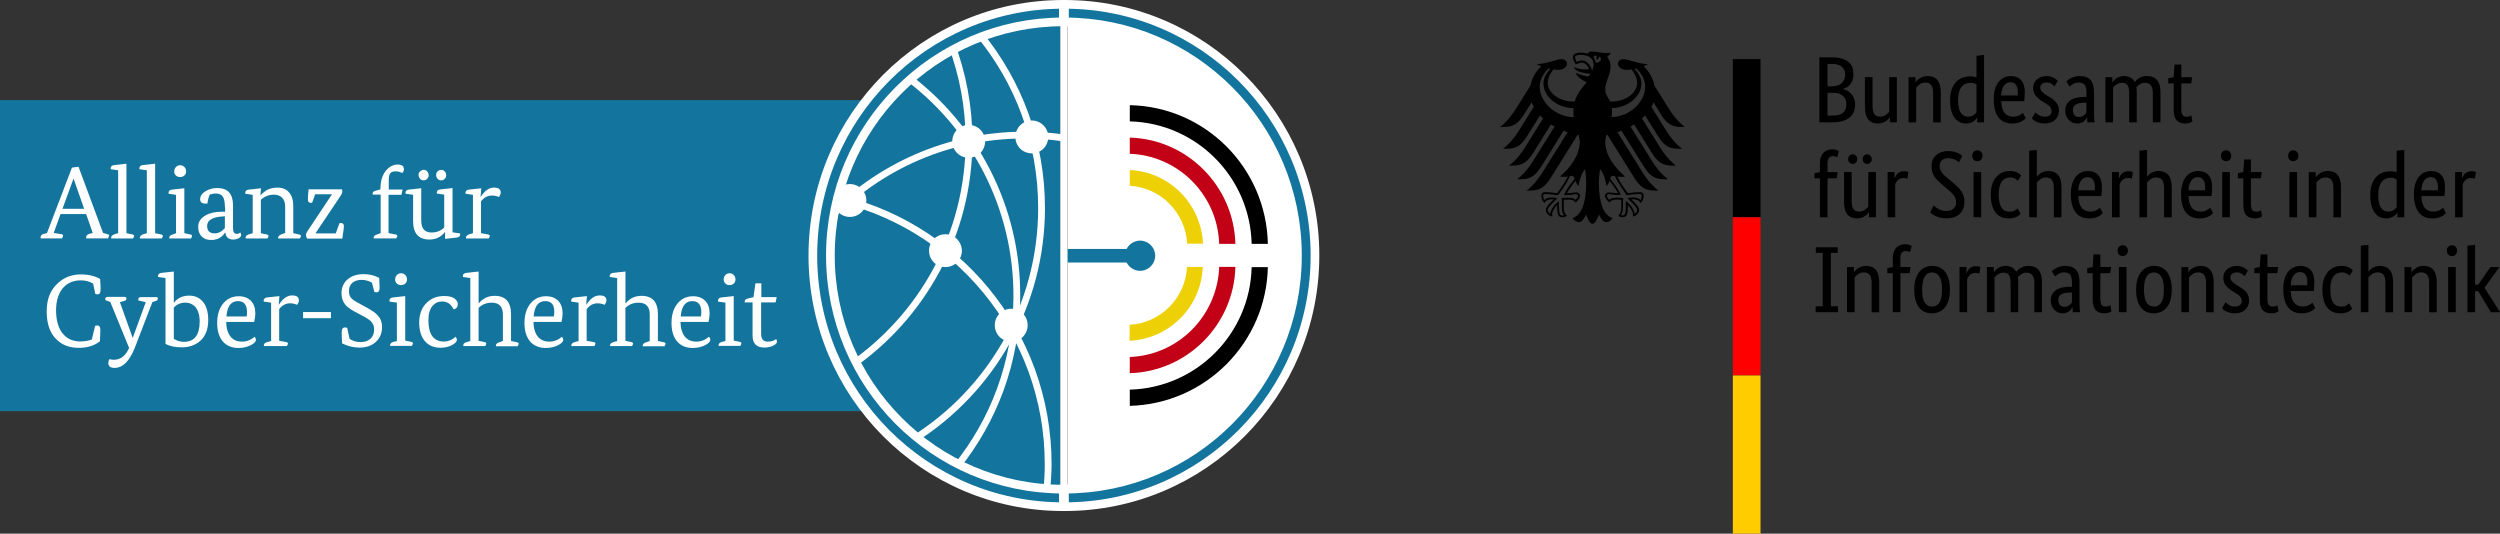 <?xml version="1.0" encoding="UTF-8"?><svg id="Ebene_1" xmlns="http://www.w3.org/2000/svg" viewBox="0 0 855.53 182.63"><rect x="0" y="0" width="855.53" height="182.63" fill="#333333" stroke="none"/><defs><style>.cls-1{fill:#13759d;}.cls-2{fill:#fc0;}.cls-3{fill:none;stroke:#fff;stroke-width:2.97px;}.cls-4{fill:#fff;}.cls-5{fill:#edd106;}.cls-6{fill:red;}.cls-7{fill:#c20016;}</style></defs><path class="cls-4" d="M445.13,87.66c0,44.62-35.55,80.85-79.8,81.75V5.91c44.25.9,79.8,37.12,79.8,81.75"/><rect class="cls-1" y="34.26" width="346.5" height="106.43"/><path class="cls-4" d="M31.73,79.71l-2.25-6.45h-8.77l-2.32,6.45,2.7.45c.3.08.52.22.52.37,0,.22-.15.53-.37,1.05h-7.35v-.3c0-.67.37-1.12,1.2-1.28l.98-.22,8.55-22.42,2.25-.3,8.4,22.65,1.57.45c.3.08.52.22.52.37s-.15.45-.37,1.05h-7.5v-.3c0-.67.37-1.05,1.2-1.28l1.05-.3ZM21.37,71.46h7.43l-3.6-10.27h-.07l-3.75,10.27Z"/><path class="cls-4" d="M40.43,79.79v-21.52l-2.55-.37v-.3c0-.67.45-1.05,1.27-1.12l4.12-.45v23.77l2.1.45c.3.08.52.22.52.45,0,.3-.15.6-.37.9h-7.43c0-.08-.07-.15-.07-.22,0-.53.37-.9,1.12-1.2l1.28-.38Z"/><path class="cls-4" d="M50.25,79.79v-21.52l-2.55-.37v-.3c0-.67.45-1.05,1.27-1.12l4.12-.45v23.77l2.1.45c.3.08.53.22.53.45,0,.3-.15.6-.37.9h-7.43c0-.08-.07-.15-.07-.22,0-.53.37-.9,1.12-1.2l1.28-.38Z"/><path class="cls-4" d="M60.23,79.79v-13.12l-2.55-.37v-.3c0-.67.45-1.05,1.28-1.12l4.12-.45v15.37l2.1.45c.3.08.53.22.53.45,0,.3-.15.6-.37.9h-7.42v-.22c0-.53.37-.9,1.12-1.12l1.2-.45ZM59.63,58.64c0-.6.22-1.12.6-1.5s.82-.6,1.43-.6,1.05.23,1.43.6.6.9.6,1.5-.22,1.12-.6,1.42c-.37.37-.9.52-1.43.52-.6,0-1.05-.15-1.43-.52-.45-.3-.6-.75-.6-1.42"/><path class="cls-4" d="M76.95,70.71c0-1.58-.22-2.7-.67-3.37-.45-.75-1.28-1.12-2.4-1.12-.75,0-1.43.15-2.1.37-.3.6-.6,1.65-.82,3.08h-.75c-1.12,0-1.72-.52-1.72-1.5,0-1.05.6-1.95,1.8-2.7,1.2-.75,2.55-1.12,4.05-1.12,3.6,0,5.4,1.95,5.4,5.92v7.72c0,1.35.37,2.03,1.2,2.03.53,0,.97-.15,1.28-.45.22.3.3.6.3.97,0,.22-.22.53-.6.83-.6.37-1.28.6-2.1.6-1.65,0-2.55-.83-2.7-2.4h-.08c-1.12,1.72-2.7,2.55-4.8,2.55-1.35,0-2.4-.37-3.22-1.2s-1.2-1.87-1.2-3.3c0-1.72.9-3,2.62-3.97,1.5-.83,3.37-1.2,5.62-1.2h.97v-1.72h-.08ZM73.42,79.86c1.35,0,2.47-.6,3.53-1.8v-4.05l-.97.08c-3.37.22-5.1,1.35-5.1,3.22,0,1.65.82,2.55,2.55,2.55"/><path class="cls-4" d="M86.48,79.79v-13.12l-2.55-.37v-.3c0-.67.45-1.05,1.28-1.12l4.12-.45-.23,2.33h.08c.83-.75,1.5-1.35,2.02-1.65,1.05-.6,2.32-.9,3.75-.9,1.72,0,3.07.52,3.98,1.65.97,1.12,1.43,2.62,1.43,4.65v9.3l2.1.45c.3.08.52.22.52.45,0,.3-.15.6-.37.9h-7.42v-.22c0-.53.37-.9,1.12-1.2l1.28-.45v-9c0-1.42-.37-2.48-1.2-3.23-.68-.6-1.57-.9-2.62-.9-1.72,0-3.22.6-4.5,1.73v11.47l2.1.45c.3.08.52.22.52.45,0,.3-.15.6-.37.9h-7.42c0-.08-.08-.15-.08-.22,0-.53.37-.9,1.12-1.2l1.35-.38Z"/><path class="cls-4" d="M105.37,68.24c0-.83.08-2.02.23-3.45h11.4c.08.23.15.45.15.67,0,.37-.15.75-.37,1.2l-8.78,13.12v.08h6.9l1.28-3.53h.53c.67,0,.97.37.97,1.12,0,.22-.15,1.65-.53,4.2h-12.07c-.23-.37-.37-.83-.37-1.28,0-.3.15-.67.37-1.05l8.47-12.75v-.08h-5.7l-1.05,2.92h-.45c-.67,0-.98-.37-.98-1.2"/><path class="cls-4" d="M130.2,64.79v-.15c0-2.62.6-4.73,1.87-6.23,1.12-1.35,2.47-2.1,4.05-2.1,1.43,0,2.1.52,2.1,1.65,0,.45-.22.9-.6,1.27-.75-.45-1.5-.6-2.25-.6-.9,0-1.5.23-1.8.67-.37.45-.53,1.2-.53,2.33v3.23h4.72l-.37,1.8h-4.43v13.13l2.47.45c.3.08.53.22.53.45,0,.3-.15.6-.37.9h-7.72v-.22c0-.53.37-.9,1.12-1.12l1.28-.45v-13.2h-2.7c0-.08-.07-.15-.07-.23,0-.6.37-.98,1.12-1.12l1.57-.45Z"/><path class="cls-4" d="M141.37,66.66l-2.55-.37c0-.08-.07-.23-.07-.3,0-.67.45-1.05,1.28-1.12l4.12-.45v11.03c0,2.78,1.2,4.12,3.52,4.12,1.8,0,3.23-.6,4.35-1.72v-11.25l-2.55-.37v-.3c0-.67.45-1.05,1.27-1.12l4.12-.45v15.15l2.55.37c0,.08.07.22.07.3,0,.67-.45,1.05-1.27,1.12l-3.9.45v-2.33h-.07c-1.35,1.72-3.15,2.55-5.32,2.55-3.68,0-5.55-2.1-5.55-6.3v-9ZM144.97,61.71c-.53,0-.9-.15-1.2-.52-.3-.3-.53-.75-.53-1.27s.15-.98.53-1.27c.3-.3.75-.52,1.2-.52.53,0,.9.15,1.2.52.3.3.52.75.52,1.27s-.15.98-.53,1.27c-.3.37-.67.52-1.2.52M150.97,61.71c-.52,0-.9-.15-1.2-.52-.3-.3-.52-.75-.52-1.27s.15-.98.52-1.27c.3-.3.75-.52,1.2-.52.52,0,.9.15,1.2.52.3.3.52.75.52,1.27s-.15.98-.52,1.27c-.3.37-.68.52-1.2.52"/><path class="cls-4" d="M161.85,79.79v-13.12l-2.55-.37v-.3c0-.67.45-1.05,1.27-1.12l4.12-.45-.23,2.92h.07c1.35-2.1,2.85-3.15,4.5-3.15s2.32.6,2.32,1.73c0,.52-.23.98-.6,1.5-.82-.37-1.65-.52-2.32-.52-1.57,0-2.85.67-3.82,2.02v10.87l2.48.45c.3.08.52.22.52.45,0,.3-.15.6-.37.9h-7.72c0-.08-.07-.15-.07-.22,0-.53.37-.9,1.12-1.2l1.27-.38Z"/><path class="cls-4" d="M27.53,116.84c1.43,0,2.77-.22,3.9-.67l1.12-4.65c.23-.08.52-.15.82-.15.6,0,.98.53.98,1.58l-.15,3.83c-1.87,1.5-4.27,2.25-7.2,2.25-3.15,0-5.62-.9-7.57-2.78-2.32-2.17-3.45-5.4-3.45-9.67s1.27-7.35,3.82-9.67c2.18-2.03,4.8-3,7.87-3,2.62,0,4.8.53,6.6,1.58.15,1.72.15,2.92.15,3.67,0,1.05-.37,1.58-1.05,1.58-.23,0-.52-.08-.75-.15l-.75-3.53c-1.2-.75-2.62-1.12-4.2-1.12-2.48,0-4.43.83-5.93,2.4-1.65,1.8-2.55,4.42-2.55,7.87s.82,6.37,2.48,8.17c1.42,1.65,3.45,2.48,5.85,2.48"/><path class="cls-4" d="M42.83,101.69c.3,0,.45.15.45.37s-.07.45-.23.75l-2.02.6,4.35,12.15h.07l4.43-12.15-2.55-.6v-.3c0-.6.3-.83.98-.83h5.25c.3,0,.45.15.45.37s-.07.45-.22.75l-1.65.6-5.85,15.22c-1.87,4.87-4.2,7.28-7.12,7.28-1.43,0-2.1-.6-2.1-1.72,0-.45.15-.9.37-1.28.52.15.98.22,1.5.22,2.32,0,4.05-1.35,5.25-4.05l-6.45-15.75-1.65-.6c0-.15-.07-.22-.07-.3,0-.6.3-.83.98-.83h5.85v.08Z"/><path class="cls-4" d="M56.63,95.16l-2.55-.37v-.3c0-.67.45-1.05,1.28-1.12l4.12-.45v10.65h.07c1.28-1.65,3.07-2.4,5.18-2.4,1.87,0,3.37.6,4.5,1.87,1.35,1.42,2.03,3.6,2.03,6.53,0,3.08-.9,5.47-2.78,7.12-1.65,1.42-3.75,2.17-6.22,2.17-2.32,0-4.2-.37-5.62-1.2v-22.5ZM63.45,103.56c-1.65,0-3,.6-3.97,1.72v10.65c.97.67,2.18,1.05,3.45,1.05,3.6,0,5.4-2.33,5.4-6.9,0-2.25-.53-3.9-1.5-5.1-.9-.9-2.03-1.42-3.37-1.42"/><path class="cls-4" d="M77.4,110.01c0,2.17.53,3.9,1.42,5.1.97,1.2,2.25,1.8,3.97,1.8,1.58,0,3-.53,4.35-1.65.23.22.37.53.45,1.05,0,.53-.52,1.12-1.57,1.72-1.28.67-2.7,1.05-4.42,1.05-2.1,0-3.83-.67-5.1-1.95-1.42-1.5-2.18-3.67-2.18-6.6s.75-5.17,2.25-6.9c1.35-1.5,3.08-2.25,5.1-2.25,1.8,0,3.22.53,4.28,1.65.98,1.05,1.42,2.47,1.42,4.28,0,.75-.15,1.72-.37,2.85h-9.6v-.15ZM81.45,103.04c-2.4,0-3.67,1.72-3.97,5.25h6.9c.15-.45.15-.97.15-1.5,0-2.47-1.05-3.75-3.08-3.75"/><path class="cls-4" d="M92.78,116.69v-13.12l-2.55-.37v-.3c0-.67.45-1.05,1.27-1.12l4.12-.45-.23,2.92h.07c1.35-2.1,2.85-3.15,4.5-3.15s2.32.6,2.32,1.72c0,.53-.23.97-.6,1.5-.82-.37-1.65-.53-2.32-.53-1.57,0-2.85.67-3.82,2.03v10.8l2.47.45c.3.08.52.22.52.45,0,.3-.15.6-.37.9h-7.8c0-.08-.08-.15-.08-.22,0-.53.37-.9,1.12-1.12l1.35-.37Z"/><rect class="cls-4" x="103.72" y="106.79" width="9.53" height="2.1"/><path class="cls-4" d="M127.28,96.74c-1.2-.67-2.32-.97-3.53-.97-1.35,0-2.4.37-3.22,1.05-.75.67-1.12,1.65-1.12,2.85,0,1.05.3,1.87.97,2.55.37.37,1.05.83,2.03,1.35l3.3,1.8c1.72.97,2.93,1.8,3.6,2.62.97,1.05,1.43,2.33,1.43,3.9,0,2.1-.68,3.75-2.03,5.03-1.43,1.35-3.3,2.03-5.7,2.03-1.95,0-3.9-.45-5.92-1.42-.15-1.28-.15-2.62-.15-3.9,0-1.05.37-1.58,1.12-1.58.22,0,.53.08.75.15l.83,3.75c1.05.75,2.33,1.12,3.75,1.12,1.5,0,2.7-.45,3.53-1.28.75-.75,1.12-1.8,1.12-3.08,0-1.05-.37-2.03-1.12-2.78-.53-.53-1.72-1.28-3.6-2.25l-2.25-1.2c-1.35-.75-2.33-1.5-3-2.33-.83-1.05-1.2-2.4-1.2-3.9,0-1.95.75-3.53,2.17-4.72,1.35-1.12,3.15-1.72,5.32-1.72,2.03,0,3.82.45,5.4,1.28.07,1.72.15,2.78.15,3.37,0,1.05-.37,1.58-1.05,1.58-.22,0-.53-.08-.75-.15l-.83-3.15Z"/><path class="cls-4" d="M135.82,116.69v-13.12l-2.55-.37v-.3c0-.67.45-1.05,1.28-1.12l4.12-.45v15.22l2.1.45c.3.08.53.22.53.45,0,.3-.15.6-.37.9h-7.43v-.22c0-.53.37-.9,1.12-1.12l1.2-.3ZM135.22,95.61c0-.6.22-1.12.6-1.5s.82-.6,1.43-.6,1.05.22,1.43.6.6.9.6,1.5-.22,1.12-.6,1.42c-.37.37-.9.53-1.43.53-.6,0-1.05-.15-1.43-.53-.45-.37-.6-.83-.6-1.42"/><path class="cls-4" d="M155.85,115.26c.3.3.52.67.52.97,0,.6-.45,1.12-1.43,1.72-1.12.67-2.55,1.05-4.2,1.05-2.25,0-3.98-.75-5.25-2.17-1.35-1.5-2.03-3.67-2.03-6.45s.82-5.1,2.55-6.75c1.58-1.58,3.6-2.33,6-2.33,1.65,0,2.85.3,3.68.97.6.53.98,1.12.98,1.72,0,1.05-.45,1.65-1.43,1.87-.9-1.8-2.18-2.7-3.9-2.7-1.35,0-2.48.53-3.3,1.5-.98,1.12-1.43,2.78-1.43,4.95,0,4.87,1.8,7.28,5.4,7.28,1.5-.07,2.85-.6,3.83-1.65"/><path class="cls-4" d="M160.95,116.69v-21.53l-2.55-.37v-.3c0-.67.45-1.05,1.27-1.12l4.12-.45v10.87h.07c1.35-1.65,3.15-2.55,5.4-2.55,3.75,0,5.62,2.1,5.62,6.3v9.15l2.1.45c.3.08.52.22.52.45,0,.3-.15.6-.37.9h-7.42v-.22c0-.53.37-.9,1.12-1.12l1.27-.45v-9c0-2.78-1.27-4.12-3.82-4.12-1.8,0-3.3.6-4.5,1.8v11.25l2.1.45c.3.08.52.22.52.45,0,.3-.15.6-.37.9h-7.43c0-.08-.07-.15-.07-.22,0-.53.37-.9,1.12-1.12l1.28-.38Z"/><path class="cls-4" d="M182.55,110.01c0,2.17.52,3.9,1.43,5.1.98,1.2,2.25,1.8,3.98,1.8,1.57,0,3-.53,4.35-1.65.23.22.37.53.45,1.05,0,.53-.52,1.12-1.57,1.72-1.27.67-2.7,1.05-4.43,1.05-2.1,0-3.82-.67-5.1-1.95-1.43-1.5-2.18-3.67-2.18-6.6s.75-5.17,2.25-6.9c1.35-1.5,3.07-2.25,5.1-2.25,1.8,0,3.23.53,4.27,1.65.98,1.05,1.43,2.47,1.43,4.28,0,.75-.15,1.72-.37,2.85h-9.6v-.15ZM186.6,103.04c-2.4,0-3.68,1.72-3.98,5.25h6.9c.15-.45.15-.97.15-1.5.08-2.47-.97-3.75-3.07-3.75"/><path class="cls-4" d="M198,116.69v-13.12l-2.55-.37v-.3c0-.67.45-1.05,1.27-1.12l4.12-.45-.23,2.92h.08c1.35-2.1,2.85-3.15,4.5-3.15s2.33.6,2.33,1.72c0,.53-.23.97-.6,1.5-.83-.37-1.65-.53-2.33-.53-1.58,0-2.85.67-3.83,2.03v10.8l2.48.45c.3.08.52.22.52.45,0,.3-.15.6-.37.9h-7.8c0-.08-.08-.15-.08-.22,0-.53.37-.9,1.12-1.12l1.35-.37Z"/><path class="cls-4" d="M211.2,116.69v-21.53l-2.55-.37v-.3c0-.67.45-1.05,1.27-1.12l4.12-.45v10.87h.08c1.35-1.65,3.15-2.55,5.4-2.55,3.75,0,5.62,2.1,5.62,6.3v9.15l2.1.45c.3.08.52.22.52.45,0,.3-.15.6-.37.9h-7.43v-.22c0-.53.37-.9,1.12-1.12l1.27-.45v-9c0-2.78-1.27-4.12-3.83-4.12-1.8,0-3.3.6-4.5,1.8v11.25l2.1.45c.3.08.52.22.52.45,0,.3-.15.6-.37.9h-7.42c0-.08-.08-.15-.08-.22,0-.53.37-.9,1.12-1.12l1.28-.38Z"/><path class="cls-4" d="M232.87,110.01c0,2.17.52,3.9,1.42,5.1.98,1.2,2.25,1.8,3.98,1.8,1.58,0,3-.53,4.35-1.65.23.22.45.53.45,1.05s-.52,1.12-1.58,1.72c-1.27.67-2.7,1.05-4.42,1.05-2.1,0-3.83-.67-5.1-1.95-1.42-1.5-2.17-3.67-2.17-6.6s.75-5.17,2.25-6.9c1.35-1.5,3.08-2.25,5.1-2.25,1.8,0,3.23.53,4.27,1.65.98,1.05,1.42,2.47,1.42,4.28,0,.75-.15,1.72-.37,2.85h-9.6v-.15ZM236.93,103.04c-2.4,0-3.67,1.72-3.98,5.25h6.9c.15-.45.15-.97.15-1.5,0-2.47-1.05-3.75-3.07-3.75"/><path class="cls-4" d="M248.25,116.69v-13.12l-2.55-.37v-.3c0-.67.45-1.05,1.27-1.12l4.12-.45v15.22l2.1.45c.3.08.52.22.52.45,0,.3-.15.6-.37.9h-7.42v-.22c0-.53.37-.9,1.12-1.12l1.2-.3ZM247.65,95.61c0-.6.23-1.12.6-1.5s.83-.6,1.42-.6,1.05.22,1.42.6.6.9.6,1.5-.23,1.12-.6,1.42c-.37.37-.9.53-1.42.53-.6,0-1.05-.15-1.42-.53s-.6-.83-.6-1.42"/><path class="cls-4" d="M257.85,101.69l.67-4.72h2.02v4.72h5.25l-.37,1.8h-4.95v10.8c0,1.72.75,2.62,2.25,2.62,1.2,0,2.17-.3,2.92-.9.15.22.23.6.23,1.05,0,.3-.3.67-.98,1.05-.9.53-1.95.83-3.23.83-2.77,0-4.12-1.35-4.12-4.05v-11.4h-2.7v-.22c0-.6.37-.97,1.12-1.12l1.88-.45Z"/><rect class="cls-1" x="352.95" y="85.19" width="38.55" height="4.65"/><path class="cls-1" d="M283.12,87.66c0,44.62,35.55,80.85,79.8,81.75V5.91c-44.25.9-79.8,37.12-79.8,81.75"/><path class="cls-4" d="M357.6,71.16c0-22.8-8.03-43.65-21.37-60-.83.3-1.58.6-2.33.9,13.35,15.98,21.37,36.6,21.37,59.1,0,33.08-17.33,62.03-43.42,78.3.67.53,1.28,1.05,1.95,1.58,26.33-16.8,43.8-46.28,43.8-79.87"/><path class="cls-4" d="M332.77,48.14c0-11.92-2.25-23.33-6.22-33.82-.67.37-1.42.75-2.1,1.05,3.83,10.2,6,21.23,6,32.77,0,31.5-15.75,59.25-39.75,75.9.37.67.75,1.42,1.12,2.1,24.75-17.1,40.95-45.67,40.95-78"/><path class="cls-4" d="M350.63,47.39c4.28,0,8.4.3,12.53.9v-2.4c-4.12-.52-8.25-.83-12.53-.83-26.7,0-50.78,11.17-67.95,29.02-.23,1.35-.37,2.7-.52,4.05,16.8-18.9,41.25-30.75,68.48-30.75"/><path class="cls-4" d="M284.32,66.14c-.23.75-.37,1.5-.52,2.33,42.08,8.48,73.73,45.75,73.73,90.38,0,2.92-.15,5.78-.45,8.62.75.08,1.58.08,2.33.08.22-2.85.45-5.78.45-8.7,0-45.83-32.4-84-75.53-92.7"/><path class="cls-4" d="M310.65,24.96c-.6.52-1.28,1.05-1.87,1.58,23.33,16.95,38.33,44.55,38.03,75.6-.22,21.67-7.87,41.47-20.55,57.08.75.37,1.42.67,2.17,1.05,12.75-15.97,20.47-36.08,20.7-58.12.37-31.57-14.85-59.77-38.48-77.17"/><path class="cls-4" d="M331.5,42.74c-3.08,0-5.62,2.48-5.62,5.62s2.47,5.62,5.62,5.62,5.62-2.48,5.62-5.62-2.55-5.62-5.62-5.62"/><path class="cls-4" d="M323.55,80.16c-3.08,0-5.62,2.47-5.62,5.62s2.47,5.62,5.62,5.62,5.62-2.55,5.62-5.62c-.08-3.15-2.55-5.62-5.62-5.62"/><path class="cls-4" d="M290.85,62.99c-3.08,0-5.62,2.48-5.62,5.62s2.48,5.62,5.62,5.62,5.62-2.48,5.62-5.62-2.55-5.62-5.62-5.62"/><path class="cls-4" d="M346.05,105.66c-3.08,0-5.62,2.47-5.62,5.62s2.47,5.62,5.62,5.62,5.62-2.47,5.62-5.62-2.48-5.62-5.62-5.62"/><path class="cls-4" d="M362.85,6.89v160.35h2.47V6.89h-2.47"/><path class="cls-1" d="M363.82,167.39c-44.03,0-79.65-35.78-79.65-79.95S319.87,7.49,363.82,7.49h.08V1.49h-.08c-47.33,0-85.65,38.48-85.65,85.95s38.32,85.95,85.65,85.95h.08v-6h-.08Z"/><path class="cls-3" d="M363.82,167.39c-44.03,0-79.65-35.78-79.65-79.95S319.87,7.49,363.82,7.49h.08V1.49h-.08c-47.33,0-85.65,38.48-85.65,85.95s38.32,85.95,85.65,85.95h.08v-6h-.08Z"/><path class="cls-1" d="M364.35,167.39c44.03,0,79.65-35.78,79.65-79.95S408.3,7.49,364.35,7.49h-.08V1.49h.08c47.33,0,85.65,38.48,85.65,85.95s-38.33,85.95-85.65,85.95h-.08v-6h.08Z"/><path class="cls-3" d="M364.35,167.39c44.03,0,79.65-35.78,79.65-79.95S408.3,7.49,364.35,7.49h-.08V1.49h.08c47.33,0,85.65,38.48,85.65,85.95s-38.33,85.95-85.65,85.95h-.08v-6h.08Z"/><path class="cls-4" d="M353.1,41.24c-3.08,0-5.62,2.48-5.62,5.62s2.47,5.62,5.62,5.62,5.62-2.48,5.62-5.62-2.55-5.62-5.62-5.62"/><path d="M433.88,83.46h-5.55c-.53-22.87-18.9-41.33-41.7-41.92v-5.55c25.87.52,46.72,21.45,47.25,47.47"/><path class="cls-7" d="M422.77,83.46h-5.55c-.53-16.73-13.95-30.23-30.6-30.83v-5.55c19.72.6,35.62,16.58,36.15,36.37"/><path class="cls-5" d="M386.63,63.59v-5.4c13.58.6,24.45,11.62,25.05,25.2h-5.4c-.6-10.65-9.08-19.2-19.65-19.8"/><path d="M433.88,91.34c-.53,25.95-21.37,46.87-47.25,47.55v-5.55c22.8-.6,41.17-19.05,41.7-41.92h5.55v-.08Z"/><path class="cls-7" d="M422.77,91.34c-.53,19.8-16.42,35.78-36.15,36.37v-5.55c16.65-.6,30-14.1,30.6-30.83h5.55Z"/><path class="cls-5" d="M386.63,111.14c10.58-.6,19.05-9.15,19.58-19.8h5.4c-.53,13.65-11.4,24.6-25.05,25.28v-5.48h.07Z"/><path class="cls-1" d="M395.32,87.51c0,2.85-2.33,5.17-5.17,5.17s-5.17-2.33-5.17-5.17,2.33-5.17,5.17-5.17,5.17,2.33,5.17,5.17"/><g id="Name"><path d="M634.27,25.31c0,.77-.1,1.45-.29,2.03s-.46,1.08-.79,1.5c-.33.42-.72.76-1.16,1.01-.44.26-.9.45-1.37.58v.06c.58.11,1.12.31,1.63.61.5.3.94.68,1.32,1.13.38.45.68.98.9,1.59.23.61.34,1.28.34,2.01,0,.88-.15,1.69-.45,2.42s-.77,1.36-1.4,1.9c-.63.54-1.43.96-2.4,1.26s-2.12.45-3.45.45h-4.54v-22.23h4.28c1.31,0,2.43.13,3.37.4.93.27,1.7.65,2.3,1.14s1.04,1.09,1.3,1.79c.27.7.4,1.48.4,2.34ZM631.44,25.41c0-1.03-.37-1.88-1.1-2.54s-1.88-1-3.45-1h-1.48v7.67h1.45c1.5,0,2.64-.37,3.41-1.1s1.16-1.74,1.16-3.03ZM631.85,35.65c0-1.2-.39-2.15-1.18-2.85-.78-.7-1.91-1.05-3.37-1.05h-1.9v7.8h1.74c1.65,0,2.85-.33,3.59-.98.74-.65,1.11-1.63,1.11-2.92ZM649.12,41.87h-2.38v-1.74h-.06c-.06.13-.2.32-.42.56-.21.25-.49.48-.82.71-.33.23-.74.42-1.21.6s-1,.26-1.58.26c-.69,0-1.3-.1-1.85-.31-.55-.2-1.01-.53-1.4-.98s-.68-1.04-.89-1.76c-.2-.72-.31-1.61-.31-2.66v-10.15h2.61v9.95c0,1.29.21,2.21.63,2.75.42.55,1.07.82,1.95.82.75,0,1.39-.19,1.9-.56.52-.38.92-.75,1.22-1.11v-11.85h2.61s0,15.46,0,15.46ZM661.55,41.87v-9.95c0-1.31-.22-2.25-.66-2.82-.44-.57-1.11-.85-2.01-.85-.77,0-1.42.19-1.93.58s-.92.76-1.22,1.13v11.92h-2.61v-15.46h2.38v1.74h.06c.06-.13.2-.32.42-.56.21-.25.49-.48.84-.71s.75-.42,1.22-.6,1.01-.26,1.61-.26c.69,0,1.31.1,1.87.31.56.2,1.03.53,1.42.98s.69,1.04.9,1.76c.21.72.32,1.61.32,2.66v10.15h-2.61ZM667.35,34.37c0-1.57.2-2.88.61-3.93s.93-1.9,1.58-2.54,1.37-1.1,2.19-1.37c.82-.27,1.63-.4,2.45-.4.49,0,.92.04,1.29.11.37.07.67.17.9.27v-7.41l2.61-.29v23.06h-2.38v-1.64h-.06c-.06.13-.18.31-.35.53s-.41.45-.71.68-.68.42-1.13.58c-.45.16-.98.24-1.58.24-.73,0-1.42-.14-2.08-.43-.66-.29-1.23-.75-1.72-1.39-.49-.63-.89-1.45-1.18-2.45-.29-1-.43-2.21-.43-3.62h0ZM673.47,39.94c.41,0,.77-.05,1.1-.16s.6-.24.84-.4.43-.33.6-.5.28-.32.37-.45v-9.53c-.24-.15-.51-.28-.82-.39-.31-.11-.7-.16-1.18-.16-.6,0-1.17.1-1.69.31-.53.2-.98.54-1.37,1.01s-.69,1.08-.92,1.84-.34,1.68-.34,2.77.09,1.97.27,2.69c.18.72.43,1.3.76,1.74.32.44.69.76,1.1.95s.84.29,1.29.29h0ZM692.9,31.63c0,.67-.02,1.24-.06,1.72s-.09.91-.13,1.27h-7.89c.09,1.83.48,3.17,1.18,4.03.7.86,1.7,1.29,3.01,1.29.45,0,.86-.05,1.22-.16s.68-.24.95-.39c.27-.15.49-.3.68-.45.18-.15.32-.27.4-.35l.97,1.84c-.11.11-.27.26-.48.47-.21.2-.5.41-.87.61-.37.2-.82.38-1.35.53s-1.17.23-1.9.23c-.97,0-1.84-.16-2.63-.48-.78-.32-1.45-.82-2-1.5s-.97-1.54-1.27-2.58c-.3-1.04-.45-2.29-.45-3.75,0-1.37.16-2.56.47-3.56.31-1,.74-1.82,1.27-2.46s1.16-1.12,1.87-1.43c.71-.31,1.47-.47,2.29-.47,1.48,0,2.64.47,3.48,1.4s1.26,2.34,1.26,4.2h0ZM688,28.15c-.92,0-1.66.39-2.22,1.16s-.88,1.89-.97,3.35h5.64c.02-.11.04-.26.05-.47.01-.2.02-.42.02-.66,0-1.07-.21-1.91-.64-2.5-.43-.59-1.05-.89-1.87-.89ZM703.04,29.53c-.17-.19-.48-.46-.93-.79-.45-.33-1.04-.5-1.77-.5-.69,0-1.21.16-1.58.48s-.55.71-.55,1.16c0,.58.17,1.06.5,1.43.33.38.84.78,1.53,1.21l.97.58c1.05.62,1.88,1.29,2.48,2.01.6.72.9,1.65.9,2.79,0,1.22-.42,2.25-1.27,3.09-.85.84-2.07,1.26-3.66,1.26-.62,0-1.17-.06-1.64-.19s-.89-.28-1.24-.45c-.35-.17-.65-.36-.89-.56-.24-.2-.43-.39-.58-.56l1.26-2.06c.13.13.28.28.47.45.18.17.4.34.66.5s.55.3.87.4.7.16,1.13.16c.77,0,1.36-.17,1.77-.52s.61-.76.61-1.26c0-.37-.05-.68-.14-.95-.1-.27-.24-.51-.43-.72s-.43-.42-.71-.61-.6-.41-.97-.64l-.97-.61c-.97-.62-1.72-1.28-2.27-1.96-.55-.69-.82-1.57-.82-2.64,0-.58.11-1.11.34-1.59.23-.48.54-.9.95-1.26.41-.35.89-.63,1.43-.84.55-.2,1.13-.31,1.76-.31s1.12.06,1.55.18c.43.12.8.27,1.11.45.31.18.57.37.77.55.2.18.37.34.5.47l-1.13,1.87h0ZM706.75,37.94c0-.9.17-1.65.52-2.25s.81-1.09,1.39-1.47c.58-.38,1.26-.64,2.05-.81.78-.16,1.62-.24,2.5-.24h.81v-1.48c0-1.31-.23-2.21-.69-2.71-.46-.49-1.11-.74-1.95-.74-.77,0-1.42.17-1.93.5-.52.33-.92.63-1.22.89l-1.1-1.74c.17-.17.39-.37.66-.58.27-.21.6-.42.98-.61s.83-.35,1.32-.48,1.05-.19,1.68-.19c1.59,0,2.79.44,3.61,1.32s1.22,2.3,1.22,4.25v7.05c0,.67.02,1.32.06,1.95.04.63.09,1.06.13,1.27h-2.48l-.1-1.71h-.06c-.09.19-.21.41-.39.66-.17.25-.39.47-.64.68-.26.2-.57.38-.93.53s-.79.23-1.29.23c-.58,0-1.12-.11-1.63-.32-.5-.21-.94-.52-1.32-.9-.38-.39-.67-.84-.87-1.37-.2-.53-.31-1.1-.31-1.72h0ZM711.42,40.04c.37,0,.69-.05.97-.16s.52-.24.72-.39c.2-.15.38-.32.52-.5.14-.18.26-.34.37-.47v-3.41l-.84.03c-1.25.04-2.19.26-2.83.64s-.97,1.01-.97,1.87c0,.79.18,1.39.55,1.79.37.4.87.6,1.51.6ZM728.62,41.87v-9.95c0-1.27-.18-2.18-.55-2.74s-.96-.84-1.77-.84c-.43,0-.81.05-1.14.16-.33.11-.63.24-.89.4s-.48.34-.68.53-.35.37-.48.52v11.92h-2.61v-15.46h2.38v1.74h.06c.11-.17.27-.38.48-.63.21-.25.48-.48.81-.71s.7-.41,1.13-.56.91-.23,1.45-.23c1.76,0,3.01.69,3.74,2.06.15-.21.35-.45.61-.69.26-.25.56-.47.9-.68.34-.2.73-.37,1.16-.5s.9-.19,1.42-.19c3.14,0,4.7,1.83,4.7,5.48v10.37h-2.61v-9.95c0-1.27-.23-2.18-.68-2.74s-1.12-.84-2-.84c-.73,0-1.34.18-1.82.53-.48.35-.86.69-1.14,1.01.04.24.08.49.1.76.02.27.03.55.03.85v10.37h-2.61,0ZM749.85,28.54h-3.38v8.57c0,1.1.14,1.84.42,2.24.28.4.75.6,1.42.6.39,0,.72-.05,1-.16s.48-.2.61-.29l.35,2.09c-.11.09-.37.22-.77.4-.41.18-.96.27-1.64.27-1.33,0-2.33-.37-3-1.11-.67-.74-1-1.97-1-3.69v-8.92h-1.87v-1.74l1.87-.39.29-4.32h2.32v4.32h3.7s-.32,2.13-.32,2.13ZM628.57,61.02h-3.16v13.34h-2.61v-13.34h-1.87v-1.74l1.87-.35v-3.09c0-.84.12-1.56.35-2.16s.55-1.1.93-1.48.84-.67,1.35-.84,1.06-.26,1.64-.26,1.03.08,1.42.23.64.27.77.35l-.55,2.16c-.13-.09-.31-.18-.55-.27s-.53-.14-.87-.14c-.62,0-1.1.19-1.42.58s-.48,1.1-.48,2.13v2.77h3.48s-.32,2.13-.32,2.13ZM641.97,74.35h-2.38v-1.74h-.06c-.06.13-.2.32-.42.56-.21.25-.49.48-.82.71-.33.23-.74.42-1.21.6s-1,.26-1.58.26c-.69,0-1.3-.1-1.85-.31-.55-.2-1.01-.53-1.4-.98s-.68-1.04-.89-1.76c-.2-.72-.31-1.61-.31-2.66v-10.15h2.61v9.95c0,1.29.21,2.21.63,2.75.42.55,1.07.82,1.95.82.75,0,1.39-.19,1.9-.56.52-.38.92-.75,1.22-1.11v-11.85h2.61s0,15.46,0,15.46ZM635.56,54.45c0,.49-.15.89-.45,1.19s-.67.45-1.1.45-.79-.15-1.1-.45-.45-.7-.45-1.19.15-.89.45-1.19.67-.45,1.1-.45.79.15,1.1.45.45.7.45,1.19ZM640.52,54.45c0,.49-.15.89-.45,1.19s-.67.45-1.1.45-.79-.15-1.1-.45-.45-.7-.45-1.19.15-.89.45-1.19.67-.45,1.1-.45.79.15,1.1.45.45.7.45,1.19ZM652.76,61.18c-.06-.04-.2-.1-.42-.16s-.5-.1-.87-.1c-.82,0-1.45.22-1.92.66-.46.44-.79.92-.98,1.43v11.34h-2.61v-15.46h2.38v2.09h.06c.11-.3.25-.6.42-.89s.39-.55.64-.77.56-.4.92-.53c.35-.13.78-.19,1.27-.19.37,0,.66.03.89.1s.4.12.53.16c0,0-.32,2.32-.32,2.32ZM670.38,55.54c-.09-.09-.23-.21-.43-.37-.2-.16-.46-.32-.77-.47-.31-.15-.68-.28-1.1-.39s-.89-.16-1.4-.16c-.97,0-1.7.26-2.19.77s-.74,1.12-.74,1.8c0,.43.06.83.18,1.19.12.37.3.72.55,1.08.25.35.55.71.92,1.06.37.35.81.74,1.32,1.14l1.8,1.48c.52.43,1,.87,1.47,1.32.46.45.86.93,1.19,1.43.33.5.6,1.05.79,1.64.19.59.29,1.25.29,1.98,0,1.7-.53,3.07-1.58,4.11-1.05,1.04-2.59,1.56-4.61,1.56-.79,0-1.5-.08-2.11-.23s-1.14-.33-1.59-.55-.83-.43-1.13-.66c-.3-.23-.53-.41-.68-.56l1.13-2.45c.13.13.32.3.58.52s.57.43.93.64.78.4,1.24.55c.46.15.98.23,1.56.23,1.1,0,1.94-.27,2.53-.82.59-.55.89-1.2.89-1.95,0-.47-.06-.9-.18-1.29-.12-.39-.29-.76-.52-1.11s-.51-.7-.85-1.05-.75-.71-1.22-1.1l-1.8-1.51c-.62-.52-1.17-1-1.64-1.47-.47-.46-.88-.94-1.21-1.45-.33-.5-.59-1.05-.76-1.64-.17-.59-.26-1.27-.26-2.05,0-.71.13-1.37.4-2,.27-.62.65-1.16,1.14-1.61s1.09-.81,1.79-1.06c.7-.26,1.49-.39,2.37-.39.73,0,1.37.07,1.93.21.56.14,1.04.3,1.43.48.4.18.71.37.95.56s.42.33.55.42c0,0-1.16,2.13-1.16,2.13ZM677.98,74.35h-2.61v-15.46h2.61v15.46ZM676.69,55.16c-.54,0-.97-.17-1.29-.52s-.48-.79-.48-1.35.16-.98.48-1.32.75-.52,1.29-.52.93.17,1.26.52.48.78.48,1.32-.16,1.01-.48,1.35-.74.52-1.26.52ZM690.58,61.89c-.06-.06-.17-.16-.31-.29-.14-.13-.32-.26-.53-.39s-.47-.24-.77-.34-.64-.14-1.03-.14c-.56,0-1.08.1-1.56.31-.48.2-.9.53-1.26.98s-.63,1.04-.84,1.76c-.2.72-.31,1.59-.31,2.63,0,1.14.09,2.09.27,2.87.18.77.43,1.39.76,1.85.32.46.71.79,1.18,1,.46.2.97.31,1.53.31.79,0,1.4-.14,1.82-.42s.71-.5.89-.68l1.06,1.8c-.11.13-.26.28-.47.47-.2.18-.47.36-.79.53s-.71.32-1.18.43c-.46.12-.99.18-1.59.18-.86,0-1.66-.14-2.42-.42s-1.41-.74-1.96-1.39-1-1.48-1.32-2.51-.48-2.31-.48-3.83.19-2.74.58-3.77.89-1.86,1.51-2.5c.62-.63,1.32-1.1,2.08-1.39.76-.29,1.53-.43,2.3-.43.58,0,1.09.05,1.53.16.44.11.82.24,1.13.4.31.16.57.33.77.52.2.18.37.34.5.47l-1.1,1.84h0ZM702.85,74.35v-9.95c0-1.31-.22-2.25-.66-2.82-.44-.57-1.11-.85-2.01-.85-.77,0-1.42.19-1.93.58s-.92.76-1.22,1.13v11.92h-2.61v-22.77l2.61-.29v9.18h.06c.09-.13.22-.3.4-.52.18-.21.43-.43.76-.64s.71-.4,1.18-.56c.46-.16,1-.24,1.63-.24,1.35,0,2.43.44,3.22,1.32s1.19,2.34,1.19,4.38v10.15h-2.61ZM719.28,64.11c0,.67-.02,1.24-.06,1.72s-.09.91-.13,1.27h-7.89c.09,1.83.48,3.17,1.18,4.03.7.86,1.7,1.29,3.01,1.29.45,0,.86-.05,1.22-.16s.68-.24.95-.39c.27-.15.49-.3.68-.45.18-.15.32-.27.4-.35l.97,1.84c-.11.11-.27.26-.48.47-.21.2-.5.41-.87.61-.37.2-.82.38-1.35.53s-1.17.23-1.9.23c-.97,0-1.84-.16-2.63-.48-.78-.32-1.45-.82-2-1.5s-.97-1.54-1.27-2.58c-.3-1.04-.45-2.29-.45-3.75,0-1.37.16-2.56.47-3.56.31-1,.74-1.82,1.27-2.46s1.16-1.12,1.87-1.43c.71-.31,1.47-.47,2.29-.47,1.48,0,2.64.47,3.48,1.4s1.26,2.34,1.26,4.2ZM714.38,60.63c-.92,0-1.66.39-2.22,1.16s-.88,1.89-.97,3.35h5.64c.02-.11.04-.26.05-.47.01-.2.02-.42.02-.66,0-1.07-.21-1.91-.64-2.5-.43-.59-1.05-.89-1.87-.89ZM729.55,61.18c-.06-.04-.2-.1-.42-.16s-.5-.1-.87-.1c-.82,0-1.45.22-1.92.66-.46.44-.79.92-.98,1.43v11.34h-2.61v-15.46h2.38v2.09h.06c.11-.3.25-.6.42-.89s.39-.55.64-.77.56-.4.92-.53c.35-.13.78-.19,1.27-.19.37,0,.66.03.89.1s.4.12.53.16c0,0-.32,2.32-.32,2.32ZM740.57,74.35v-9.95c0-1.31-.22-2.25-.66-2.82-.44-.57-1.11-.85-2.01-.85-.77,0-1.42.19-1.93.58s-.92.76-1.22,1.13v11.92h-2.61v-22.77l2.61-.29v9.18h.06c.09-.13.22-.3.4-.52.18-.21.43-.43.76-.64s.71-.4,1.18-.56c.46-.16,1-.24,1.63-.24,1.35,0,2.43.44,3.22,1.32s1.19,2.34,1.19,4.38v10.15h-2.61ZM757,64.11c0,.67-.02,1.24-.06,1.72s-.09.91-.13,1.27h-7.89c.09,1.83.48,3.17,1.18,4.03.7.86,1.7,1.29,3.01,1.29.45,0,.86-.05,1.22-.16s.68-.24.95-.39c.27-.15.49-.3.68-.45.18-.15.32-.27.4-.35l.97,1.84c-.11.11-.27.26-.48.47-.21.2-.5.41-.87.61-.37.2-.82.38-1.35.53s-1.17.23-1.9.23c-.97,0-1.84-.16-2.63-.48-.78-.32-1.45-.82-2-1.5-.55-.68-.97-1.54-1.27-2.58-.3-1.04-.45-2.29-.45-3.75,0-1.37.16-2.56.47-3.56.31-1,.74-1.82,1.27-2.46s1.16-1.12,1.87-1.43c.71-.31,1.47-.47,2.29-.47,1.48,0,2.64.47,3.48,1.4s1.26,2.34,1.26,4.2ZM752.1,60.63c-.92,0-1.66.39-2.22,1.16s-.88,1.89-.97,3.35h5.64c.02-.11.04-.26.05-.47.01-.2.02-.42.02-.66,0-1.07-.21-1.91-.64-2.5-.43-.59-1.05-.89-1.87-.89ZM763.08,74.35h-2.61v-15.46h2.61v15.46ZM761.8,55.16c-.54,0-.97-.17-1.29-.52s-.48-.79-.48-1.35.16-.98.48-1.32.75-.52,1.29-.52.93.17,1.26.52.48.78.48,1.32-.16,1.01-.48,1.35-.74.52-1.26.52ZM773.68,61.02h-3.38v8.57c0,1.1.14,1.84.42,2.24.28.4.75.6,1.42.6.39,0,.72-.05,1-.16s.48-.2.61-.29l.35,2.09c-.11.09-.37.22-.77.4-.41.18-.96.27-1.64.27-1.33,0-2.33-.37-3-1.11-.67-.74-1-1.97-1-3.69v-8.92h-1.87v-1.74l1.87-.39.29-4.32h2.32v4.32h3.7s-.32,2.13-.32,2.13ZM786.08,74.35h-2.61v-15.46h2.61v15.46ZM784.79,55.16c-.54,0-.97-.17-1.29-.52s-.48-.79-.48-1.35.16-.98.48-1.32.75-.52,1.29-.52.93.17,1.26.52.48.78.48,1.32-.16,1.01-.48,1.35-.74.52-1.26.52ZM798.52,74.35v-9.95c0-1.31-.22-2.25-.66-2.82-.44-.57-1.11-.85-2.01-.85-.77,0-1.42.19-1.93.58s-.92.76-1.22,1.13v11.92h-2.61v-15.46h2.38v1.74h.06c.06-.13.2-.32.42-.56.21-.25.49-.48.84-.71s.75-.42,1.22-.6,1.01-.26,1.61-.26c.69,0,1.31.1,1.87.31.56.2,1.03.53,1.42.98s.69,1.04.9,1.76c.21.72.32,1.61.32,2.66v10.15h-2.61ZM811.14,66.85c0-1.57.2-2.88.61-3.93s.93-1.9,1.58-2.54,1.37-1.1,2.19-1.37c.82-.27,1.63-.4,2.45-.4.49,0,.92.04,1.29.11.37.07.67.17.9.27v-7.41l2.61-.29v23.06h-2.38v-1.64h-.06c-.06.13-.18.31-.35.53s-.41.45-.71.68-.68.42-1.13.58c-.45.16-.98.24-1.58.24-.73,0-1.42-.14-2.08-.43-.66-.29-1.23-.75-1.72-1.39-.49-.63-.89-1.45-1.18-2.45s-.44-2.21-.44-3.62ZM817.26,72.42c.41,0,.77-.05,1.1-.16s.6-.24.84-.4.44-.33.6-.5.28-.32.37-.45v-9.53c-.24-.15-.51-.28-.82-.39-.31-.11-.7-.16-1.18-.16-.6,0-1.17.1-1.69.31-.53.2-.98.54-1.37,1.01s-.69,1.08-.92,1.84-.34,1.68-.34,2.77.09,1.97.27,2.69c.18.72.43,1.3.76,1.74.32.44.69.76,1.1.95s.84.29,1.29.29ZM836.69,64.11c0,.67-.02,1.24-.06,1.72s-.09.91-.13,1.27h-7.89c.09,1.83.48,3.17,1.18,4.03.7.86,1.7,1.29,3.01,1.29.45,0,.86-.05,1.22-.16s.68-.24.95-.39c.27-.15.49-.3.68-.45.18-.15.32-.27.4-.35l.97,1.84c-.11.11-.27.26-.48.47-.21.2-.5.41-.87.61-.37.2-.82.38-1.35.53s-1.17.23-1.9.23c-.97,0-1.84-.16-2.63-.48-.78-.32-1.45-.82-2-1.5s-.97-1.54-1.27-2.58c-.3-1.04-.45-2.29-.45-3.75,0-1.37.16-2.56.47-3.56.31-1,.74-1.82,1.27-2.46s1.16-1.12,1.87-1.43c.71-.31,1.47-.47,2.29-.47,1.48,0,2.64.47,3.48,1.4s1.26,2.34,1.26,4.2h0ZM831.79,60.63c-.92,0-1.66.39-2.22,1.16s-.88,1.89-.97,3.35h5.64c.02-.11.04-.26.05-.47.01-.2.02-.42.02-.66,0-1.07-.21-1.91-.64-2.5-.43-.59-1.05-.89-1.87-.89ZM846.96,61.18c-.06-.04-.2-.1-.42-.16s-.5-.1-.87-.1c-.82,0-1.45.22-1.92.66-.46.44-.79.92-.98,1.43v11.34h-2.61v-15.46h2.38v2.09h.06c.11-.3.25-.6.42-.89s.39-.55.64-.77.56-.4.92-.53c.35-.13.78-.19,1.27-.19.37,0,.66.03.89.1s.4.12.53.16c0,0-.32,2.32-.32,2.32ZM623.74,86.54h-2.35v-1.93h7.51v1.93h-2.35v18.26h2.42v2.03h-7.63v-2.03h2.42s0-18.26,0-18.26ZM640.49,106.84v-9.95c0-1.31-.22-2.25-.66-2.82-.44-.57-1.11-.85-2.01-.85-.77,0-1.42.19-1.93.58s-.92.76-1.22,1.13v11.92h-2.61v-15.46h2.38v1.74h.06c.06-.13.2-.32.42-.56.21-.25.49-.48.84-.71s.75-.42,1.22-.6,1.01-.26,1.61-.26c.69,0,1.31.1,1.87.31.56.2,1.03.53,1.42.98s.69,1.04.9,1.76c.21.72.32,1.61.32,2.66v10.15h-2.61ZM653.5,93.5h-3.16v13.34h-2.61v-13.34h-1.87v-1.74l1.87-.35v-3.09c0-.84.12-1.56.35-2.16s.55-1.1.93-1.48.84-.67,1.35-.84,1.06-.26,1.64-.26,1.03.08,1.42.23.64.27.77.35l-.55,2.16c-.13-.09-.31-.18-.55-.27s-.53-.14-.87-.14c-.62,0-1.1.19-1.42.58s-.48,1.1-.48,2.13v2.77h3.48s-.32,2.13-.32,2.13ZM655.08,99.11c0-1.42.17-2.64.5-3.67.33-1.03.78-1.87,1.35-2.53.57-.66,1.22-1.14,1.96-1.45.74-.31,1.53-.47,2.37-.47s1.65.16,2.38.47c.73.31,1.36.79,1.9,1.45.54.65.96,1.5,1.27,2.53.31,1.03.47,2.25.47,3.67s-.16,2.67-.48,3.7-.77,1.87-1.34,2.53c-.57.66-1.23,1.13-1.98,1.43s-1.55.45-2.38.45-1.65-.15-2.38-.45-1.36-.78-1.9-1.43c-.54-.65-.96-1.49-1.27-2.51-.31-1.02-.47-2.26-.47-3.72ZM664.58,99.11c0-2.06-.3-3.56-.9-4.49-.6-.93-1.44-1.4-2.51-1.4s-1.91.47-2.5,1.4c-.59.93-.89,2.43-.89,4.49s.3,3.54.9,4.45,1.44,1.35,2.51,1.35,1.91-.45,2.5-1.35c.59-.9.89-2.38.89-4.45ZM677.37,93.66c-.06-.04-.2-.1-.42-.16s-.5-.1-.87-.1c-.82,0-1.45.22-1.92.66-.46.44-.79.92-.98,1.43v11.34h-2.61v-15.46h2.38v2.09h.06c.11-.3.25-.6.42-.89s.39-.55.64-.77.56-.4.92-.53c.35-.13.78-.19,1.27-.19.37,0,.66.03.89.1s.4.12.53.16c0,0-.32,2.32-.32,2.32ZM688.06,106.84v-9.95c0-1.27-.18-2.18-.55-2.74s-.96-.84-1.77-.84c-.43,0-.81.05-1.14.16-.33.11-.63.24-.89.4s-.48.34-.68.53-.35.37-.48.52v11.92h-2.61v-15.46h2.38v1.74h.06c.11-.17.27-.38.48-.63.21-.25.48-.48.81-.71s.7-.41,1.13-.56.91-.23,1.45-.23c1.76,0,3.01.69,3.74,2.06.15-.21.35-.45.61-.69.26-.25.56-.47.9-.68.34-.2.73-.37,1.16-.5s.9-.19,1.42-.19c3.14,0,4.7,1.83,4.7,5.48v10.37h-2.61v-9.95c0-1.27-.23-2.18-.68-2.74s-1.12-.84-2-.84c-.73,0-1.34.18-1.82.53-.48.35-.86.69-1.14,1.01.04.24.08.49.1.76.02.27.03.55.03.85v10.37h-2.61,0ZM701.78,102.91c0-.9.17-1.65.52-2.25s.81-1.09,1.39-1.47c.58-.38,1.26-.64,2.05-.81.78-.16,1.62-.24,2.5-.24h.81v-1.48c0-1.31-.23-2.21-.69-2.71-.46-.49-1.11-.74-1.95-.74-.77,0-1.42.17-1.93.5-.52.33-.92.63-1.22.89l-1.1-1.74c.17-.17.39-.37.66-.58.27-.21.6-.42.98-.61s.83-.35,1.32-.48,1.05-.19,1.68-.19c1.59,0,2.79.44,3.61,1.32s1.22,2.3,1.22,4.25v7.05c0,.67.02,1.32.06,1.95.04.63.09,1.06.13,1.27h-2.48l-.1-1.71h-.06c-.09.19-.21.41-.39.66-.17.25-.39.47-.64.68-.26.2-.57.38-.93.53s-.79.23-1.29.23c-.58,0-1.12-.11-1.63-.32-.5-.21-.94-.52-1.32-.9-.38-.39-.67-.84-.87-1.37-.2-.53-.31-1.1-.31-1.72h0ZM706.46,105c.37,0,.69-.05.97-.16s.52-.24.72-.39c.2-.15.38-.32.52-.5.14-.18.26-.34.37-.47v-3.41l-.84.03c-1.25.04-2.19.26-2.83.64s-.97,1.01-.97,1.87c0,.79.18,1.39.55,1.79.37.4.87.6,1.51.6ZM722.14,93.5h-3.38v8.57c0,1.1.14,1.84.42,2.24.28.4.75.6,1.42.6.39,0,.72-.05,1-.16s.48-.2.61-.29l.35,2.09c-.11.09-.37.22-.77.4-.41.18-.96.27-1.64.27-1.33,0-2.33-.37-3-1.11-.67-.74-1-1.97-1-3.69v-8.92h-1.87v-1.74l1.87-.39.29-4.32h2.32v4.32h3.7s-.32,2.13-.32,2.13ZM727.72,106.84h-2.61v-15.46h2.61v15.46ZM726.43,87.64c-.54,0-.97-.17-1.29-.52s-.48-.79-.48-1.35.16-.98.48-1.32.75-.52,1.29-.52.93.17,1.26.52.48.78.48,1.32-.16,1.01-.48,1.35-.74.52-1.26.52ZM731,99.11c0-1.42.17-2.64.5-3.67.33-1.03.78-1.87,1.35-2.53.57-.66,1.22-1.14,1.96-1.45.74-.31,1.53-.47,2.37-.47s1.65.16,2.38.47c.73.31,1.36.79,1.9,1.45.54.65.96,1.5,1.27,2.53.31,1.03.47,2.25.47,3.67s-.16,2.67-.48,3.7-.77,1.87-1.34,2.53c-.57.66-1.23,1.13-1.98,1.43s-1.55.45-2.38.45-1.65-.15-2.38-.45-1.36-.78-1.9-1.43c-.54-.65-.96-1.49-1.27-2.51-.31-1.02-.47-2.26-.47-3.72ZM740.5,99.11c0-2.06-.3-3.56-.9-4.49-.6-.93-1.44-1.4-2.51-1.4s-1.91.47-2.5,1.4c-.59.93-.89,2.43-.89,4.49s.3,3.54.9,4.45,1.44,1.35,2.51,1.35,1.91-.45,2.5-1.35c.59-.9.89-2.38.89-4.45ZM754.93,106.84v-9.95c0-1.31-.22-2.25-.66-2.82-.44-.57-1.11-.85-2.01-.85-.77,0-1.42.19-1.93.58s-.92.76-1.22,1.13v11.92h-2.61v-15.46h2.38v1.74h.06c.06-.13.2-.32.42-.56.21-.25.49-.48.84-.71s.75-.42,1.22-.6,1.01-.26,1.61-.26c.69,0,1.31.1,1.87.31.56.2,1.03.53,1.42.98s.69,1.04.9,1.76c.21.72.32,1.61.32,2.66v10.15h-2.61ZM768.11,94.5c-.17-.19-.48-.46-.93-.79-.45-.33-1.04-.5-1.77-.5-.69,0-1.21.16-1.58.48s-.55.71-.55,1.16c0,.58.17,1.06.5,1.43.33.38.84.78,1.53,1.21l.97.58c1.05.62,1.88,1.29,2.48,2.01.6.72.9,1.65.9,2.79,0,1.22-.42,2.25-1.27,3.09-.85.84-2.07,1.26-3.66,1.26-.62,0-1.17-.06-1.64-.19s-.89-.28-1.24-.45c-.35-.17-.65-.36-.89-.56-.24-.2-.43-.39-.58-.56l1.26-2.06c.13.13.28.28.47.45.18.17.4.34.66.5s.55.3.87.4.7.16,1.13.16c.77,0,1.36-.17,1.77-.52s.61-.76.61-1.26c0-.37-.05-.68-.14-.95-.1-.27-.24-.51-.43-.72s-.43-.42-.71-.61-.6-.41-.97-.64l-.97-.61c-.97-.62-1.72-1.28-2.27-1.96-.55-.69-.82-1.57-.82-2.64,0-.58.11-1.11.34-1.59.23-.48.54-.9.95-1.26.41-.35.89-.63,1.43-.84.55-.2,1.13-.31,1.76-.31s1.12.06,1.55.18c.43.12.8.27,1.11.45.31.18.57.37.77.55.2.18.37.34.5.47l-1.13,1.87h0ZM779.32,93.5h-3.38v8.57c0,1.1.14,1.84.42,2.24.28.4.75.6,1.42.6.39,0,.72-.05,1-.16s.48-.2.61-.29l.35,2.09c-.11.09-.37.22-.77.4-.41.18-.96.27-1.64.27-1.33,0-2.33-.37-3-1.11-.67-.74-1-1.97-1-3.69v-8.92h-1.87v-1.74l1.87-.39.29-4.32h2.32v4.32h3.7s-.32,2.13-.32,2.13ZM791.98,96.59c0,.67-.02,1.24-.06,1.72s-.09.91-.13,1.27h-7.89c.09,1.83.48,3.17,1.18,4.03.7.86,1.7,1.29,3.01,1.29.45,0,.86-.05,1.22-.16s.68-.24.95-.39c.27-.15.49-.3.68-.45.18-.15.32-.27.4-.35l.97,1.84c-.11.11-.27.26-.48.47-.21.2-.5.41-.87.61-.37.2-.82.38-1.35.53s-1.17.23-1.9.23c-.97,0-1.84-.16-2.63-.48-.78-.32-1.45-.82-2-1.5s-.97-1.54-1.27-2.58c-.3-1.04-.45-2.29-.45-3.75,0-1.37.16-2.56.47-3.56.31-1,.74-1.82,1.27-2.46s1.16-1.12,1.87-1.43c.71-.31,1.47-.47,2.29-.47,1.48,0,2.64.47,3.48,1.4s1.26,2.34,1.26,4.2ZM787.08,93.11c-.92,0-1.66.39-2.22,1.16s-.88,1.89-.97,3.35h5.64c.02-.11.04-.26.05-.47.01-.2.02-.42.02-.66,0-1.07-.21-1.91-.64-2.5-.43-.59-1.05-.89-1.87-.89ZM804.06,94.37c-.06-.06-.17-.16-.31-.29-.14-.13-.32-.26-.53-.39s-.47-.24-.77-.34-.64-.14-1.03-.14c-.56,0-1.08.1-1.56.31-.48.2-.9.53-1.26.98s-.63,1.04-.84,1.76c-.2.72-.31,1.59-.31,2.63,0,1.14.09,2.09.27,2.87.18.77.43,1.39.76,1.85.32.46.71.79,1.18,1,.46.2.97.31,1.53.31.79,0,1.4-.14,1.82-.42s.71-.5.89-.68l1.06,1.8c-.11.13-.26.28-.47.47-.2.18-.47.36-.79.53s-.71.32-1.18.43c-.46.12-.99.18-1.59.18-.86,0-1.66-.14-2.42-.42s-1.41-.74-1.96-1.39-1-1.48-1.32-2.51-.48-2.31-.48-3.83.19-2.74.58-3.77.89-1.86,1.51-2.5c.62-.63,1.32-1.1,2.08-1.39.76-.29,1.53-.43,2.3-.43.58,0,1.09.05,1.53.16.44.11.82.24,1.13.4.31.16.57.33.77.52.2.18.37.34.5.47,0,0-1.1,1.84-1.1,1.84ZM816.33,106.84v-9.95c0-1.31-.22-2.25-.66-2.82-.44-.57-1.11-.85-2.01-.85-.77,0-1.42.19-1.93.58s-.92.76-1.22,1.13v11.92h-2.61v-22.77l2.61-.29v9.18h.06c.09-.13.22-.3.4-.52.18-.21.43-.43.76-.64s.71-.4,1.18-.56c.46-.16,1-.24,1.63-.24,1.35,0,2.43.44,3.22,1.32s1.19,2.34,1.19,4.38v10.15h-2.61ZM831.28,106.84v-9.95c0-1.31-.22-2.25-.66-2.82-.44-.57-1.11-.85-2.01-.85-.77,0-1.42.19-1.93.58s-.92.76-1.22,1.13v11.92h-2.61v-15.46h2.38v1.74h.06c.06-.13.2-.32.42-.56.21-.25.49-.48.84-.71s.75-.42,1.22-.6,1.01-.26,1.61-.26c.69,0,1.31.1,1.87.31.56.2,1.03.53,1.42.98s.69,1.04.9,1.76c.21.72.32,1.61.32,2.66v10.15h-2.61ZM840.39,106.84h-2.61v-15.46h2.61v15.46ZM839.1,87.64c-.54,0-.97-.17-1.29-.52s-.48-.79-.48-1.35.16-.98.48-1.32.75-.52,1.29-.52.93.17,1.26.52.48.78.48,1.32-.16,1.01-.48,1.35-.74.52-1.26.52ZM850.22,98.46l5.31,8.38h-3.12l-4.35-7.22h-1.06v7.22h-2.61v-22.77l2.61-.29v13.63h1.1l4.16-6.02h3.09l-5.12,7.09h0Z"/></g><g id="Adler-und-Saeulenelement"><path d="M551.51,40.08c.07-.61.12-1.23.12-1.87,0-.35,0-.76-.04-1.22,5.39-.08,10.13-3.96,10.13-8.43,0-2.27-1.48-3.99-2.32-5.02.19-.04.38-.08.57-.13.79.69,3.03,3.13,3.03,6.21,0,5.36-5.36,10.34-11.48,10.45M546.07,21.41c-.1-.6-.33-1.14-.67-1.61.02-.55.24-1.07,1.12-.64-.48.49-.11,1.35-.11,1.35,0,0,.97-.45.77-1.1,1.45.35.41,2.29-1.11,1.99M544.82,24.16c-.19-.8-.6-1.62-1.13-2.24-.48-.56-1.26-1.23-2.33-1.23-.48,0-1.3.23-1.81.45-.19-.35-.57-1.2-.57-1.58s.66-.79,1.93-.79c2.79,0,4.46,1.26,4.46,3.38,0,.74-.3,1.42-.56,2.02M551.99,60.16c.32,0,.48.05.67.12.8,2.19,3.9,6.32,4.03,6.49l.03.04h.05c.76-.13,2.7-.42,4.33-.42h.04c.18,0,.38,0,.5.12.11.11.16.29.16.55,0,.4-.17,1.09-.38,1.39-.57-.62-1.49-.9-2.97-.9-.44,0-.97.13-1.25.21l-.12.02-.13.04.85.85c1.32,1.32,2.45,2.45,2.45,3.2,0,.45-.44,1.05-.85,1.31-.09-1.38-1.49-3.23-2.85-4.27l-.12-.09-.02.49c-.02.33-.05.83-.05,1.36,0,2.63-.27,3.03-1.18,3.03-.14,0-.35-.04-.49-.09.51-.64.72-1.48.72-2.95v-.68s-.02-.55-.02-.55c0-.6.06-1.05.11-1.41l.03-.2-.14-.02c-.43-.06-1.22-.17-1.83-.17-1.3,0-2.18.12-2.82.72-.42-.34-.86-.93-.86-1.3,0-.55.34-.59.79-.59.23,0,.44.03.73.07.56.08,1.4.21,3.14.21h.11l-.04-.11c-.44-1.26-1.65-3.09-3.58-5.44.17-.63.34-1.04.95-1.04M535.28,66.65l-.04.11h.11c1.73,0,2.58-.12,3.14-.21.29-.04.5-.07.73-.07.45,0,.79.04.79.59,0,.37-.43.96-.85,1.3-.64-.6-1.52-.72-2.82-.72-.61,0-1.4.11-1.83.17h-.07s-.08.02-.08.02l.02.2c.05.36.11.81.11,1.41v.55s-.02.68-.02.68c0,1.47.2,2.31.72,2.95-.14.05-.35.09-.49.09-.91,0-1.18-.4-1.18-3.03,0-.53-.03-1.03-.05-1.36l-.03-.49-.11.09c-1.36,1.04-2.76,2.89-2.84,4.27-.41-.26-.85-.86-.85-1.31,0-.76,1.14-1.89,2.45-3.2l.85-.85-.25-.06c-.28-.08-.81-.21-1.26-.21-1.48,0-2.4.28-2.97.9-.21-.3-.38-.99-.38-1.39,0-.26.05-.45.16-.55.13-.12.33-.12.5-.12h.04c1.62,0,3.57.29,4.33.41h.05s.03-.03.03-.03c.13-.18,3.23-4.3,4.04-6.49.18-.07.34-.12.67-.12.61,0,.78.41.96,1.04-1.94,2.35-3.15,4.18-3.58,5.44M526.91,29.63c0-3.08,2.24-5.52,3.03-6.21.19.05.38.09.57.13-.84,1.03-2.32,2.74-2.32,5.02,0,4.52,4.82,8.43,10.29,8.43-.04.39-.05.79-.05,1.21,0,.67.04,1.29.1,1.87-6.18-.04-11.62-5.05-11.62-10.45M568.34,39.14c2.77,4.38,4.94,4.31,8.22,4.31-2.71-2.08-4.5-4.74-5.36-6.1l-5.06-8.1c-.49-2.5-1.79-4.84-3.72-6.58.65-.25,1.19-.51,1.52-.75-3.31,0-6.58-1.68-8.38-1.68-1.16,0-1.9.69-1.9,1.61.07,1.02,1.12,2.06,3.06,2.06.44,0,1-.06,1.62-.16,1.05,1.46,1.9,2.79,1.9,4.68,0,3.55-4.24,6.31-8.52,6.31-.24,0-.47-.01-.71-.03-.39-.88-1.68-2.35-1.68-4.03,0-2.82,1.84-5.12,1.84-7.91,0-1.74-.84-2.81-1.17-3.26.53-.49,1.1-1.09,1.23-1.5-.31.13-.67.15-1.2.15-2.05,0-3.72-.53-5.35-.53-.93,0-1.18.29-1.18.56,0,.1.01.2.04.25-.35-.14-.67-.22-1.06-.3-.48-.09-1-.14-1.55-.14-1.98,0-2.69.83-2.69,1.54,0,.6.47,1.7,1.01,2.54.77-.39,1.7-.65,2.12-.65,1.05,0,1.99,1,2.48,2.19-.71.09-.84.12-1.56.12-1.93,0-3.24-.69-3.51-.69-.02,0-.08.01-.08.06,0,.27.55.99,1.62,1.38,1.42.52,3.55.74,3.9.8,0,.06-.36.73-.76.86-.08.03-.15.03-.25,0-1.48-.29-1.9-.42-3.78-1.13-.06-.02-.09.01-.09.07,0,.74,1.93,2.39,3.65,3.02-1.44,1.84-3.24,3.72-4.09,6.6-.24.02-.47.03-.71.03-4.28,0-8.52-2.76-8.52-6.31,0-1.89.85-3.21,1.9-4.68.62.1,1.18.16,1.62.16,1.94,0,2.99-1.04,3.07-2.06,0-.91-.74-1.61-1.91-1.61-1.8,0-5.08,1.68-8.39,1.68.33.25.87.51,1.52.75-1.94,1.74-3.23,4.08-3.72,6.58l-5.06,8.1c-.85,1.36-2.65,4.02-5.36,6.1,3.28,0,5.45.07,8.22-4.31l2.6-4.15c.19.54.43,1.06.71,1.58l-5.16,8.26c-.86,1.37-2.64,4.01-5.36,6.1,3.28,0,5.45.08,8.22-4.3l4.44-7.11c.33.35.68.7,1.05,1.03l-6.27,10.04c-.86,1.37-2.63,4-5.36,6.09,3.28,0,5.45.08,8.22-4.3l6.11-9.79c.4.25.81.5,1.24.73l-7.46,11.94c-.86,1.37-2.63,4-5.36,6.09,3.28,0,5.45.08,8.22-4.3l7.68-12.3c.45.17.91.34,1.38.49l-8.68,13.89c-.85,1.35-2.66,4.03-5.35,6.09,3.27,0,5.45.08,8.22-4.3l9.25-14.81c.09.02.19.03.28.05.25.8.43,1.55.43,2.29,0,4.65-3.05,8.76-6.72,11.93.24.1.64.14,1.02.14.76,0,1.25-.04,1.59-.1-.85,1.93-2.67,4.42-3.59,5.71-1.2-.22-2.95-.38-4.09-.38s-1.33.7-1.33,1.32c0,1.09.51,1.95,1.1,2.43.22-.55.67-1.3,2.88-1.3.04,0,.12,0,.22.01-.64.72-2.67,2.35-2.67,3.67,0,.87.96,2.18,2.21,2.18-.07-.28-.06-.54-.06-.73,0-1.07.94-2.31,1.74-3.19-.02.26-.01.23-.01.54,0,2.52.23,3.68,1.83,3.68.78,0,1.33-.43,1.51-.56-1.04-.96-1.09-1.71-1.09-3.12,0-.37,0-.73.01-1.22,0-.32,0-.75-.05-1.06.57-.08.8-.08,1.25-.08,0,0,2.27-.18,2.82,1,.62-.57,1.51-1.36,1.51-2.24,0-.58-.28-1.24-1.45-1.24-.44,0-1.84.27-3,.27.31-.7,1.71-2.74,2.92-4.22.18.57.47,1.19,1.1,1.7.09-.95.65-3.97,2.14-5.73.17,1.19.41,2.41.41,4.99,0,6.26-1.51,10.89-4.7,11.77.42.72,1.3,1.38,2.21,1.38,1.17,0,1.81-1.32,2.46-2.57.34.92,1.27,3.18,2.21,3.18s1.87-2.26,2.21-3.18c.65,1.25,1.29,2.57,2.46,2.57.91,0,1.79-.65,2.21-1.38-3.2-.88-4.7-5.51-4.7-11.77,0-2.57.23-3.8.41-4.99,1.49,1.76,2.05,4.77,2.14,5.73.64-.51.92-1.13,1.1-1.7,1.21,1.48,2.6,3.52,2.92,4.22-1.17,0-2.56-.27-3-.27-1.17,0-1.45.66-1.45,1.24,0,.88.9,1.68,1.51,2.24.54-1.18,2.82-1,2.82-1,.44,0,.67,0,1.25.08-.05.31-.06.74-.05,1.06,0,.5,0,.86,0,1.22,0,1.41-.05,2.17-1.09,3.12.19.13.73.56,1.51.56,1.6,0,1.83-1.16,1.83-3.68,0-.3,0-.28-.01-.54.8.87,1.74,2.12,1.74,3.19,0,.19.01.45-.07.73,1.26,0,2.22-1.31,2.22-2.18,0-1.32-2.02-2.95-2.67-3.67.11,0,.18-.01.22-.01,2.21,0,2.66.74,2.88,1.3.59-.48,1.1-1.35,1.1-2.43,0-.63-.14-1.32-1.33-1.32s-2.89.17-4.09.38c-.92-1.29-2.74-3.78-3.59-5.71.34.06.83.1,1.59.1.38,0,.78-.04,1.02-.14-3.67-3.17-6.72-7.28-6.72-11.93,0-.74.18-1.49.43-2.29.09-.02.19-.03.28-.05l9.25,14.81c2.77,4.38,4.94,4.3,8.22,4.3-2.7-2.07-4.51-4.74-5.35-6.09l-8.68-13.89c.47-.15.93-.32,1.39-.49l7.68,12.3c2.77,4.38,4.94,4.3,8.22,4.3-2.73-2.1-4.5-4.72-5.36-6.09l-7.46-11.94c.42-.23.84-.48,1.24-.73l6.11,9.79c2.77,4.38,4.94,4.3,8.22,4.3-2.73-2.09-4.49-4.72-5.36-6.09l-6.27-10.04c.37-.33.72-.68,1.05-1.03l4.45,7.11c2.77,4.38,4.94,4.3,8.22,4.3-2.72-2.09-4.5-4.73-5.36-6.1l-5.16-8.26c.28-.51.51-1.04.71-1.58l2.59,4.15Z"/><path d="M602.47,74.35h-9.47V20.22h9.47v54.14Z"/><path class="cls-6" d="M602.47,128.49h-9.47v-54.14h9.47v54.14Z"/><path class="cls-2" d="M602.47,182.63h-9.47v-54.14h9.47v54.14Z"/></g></svg>